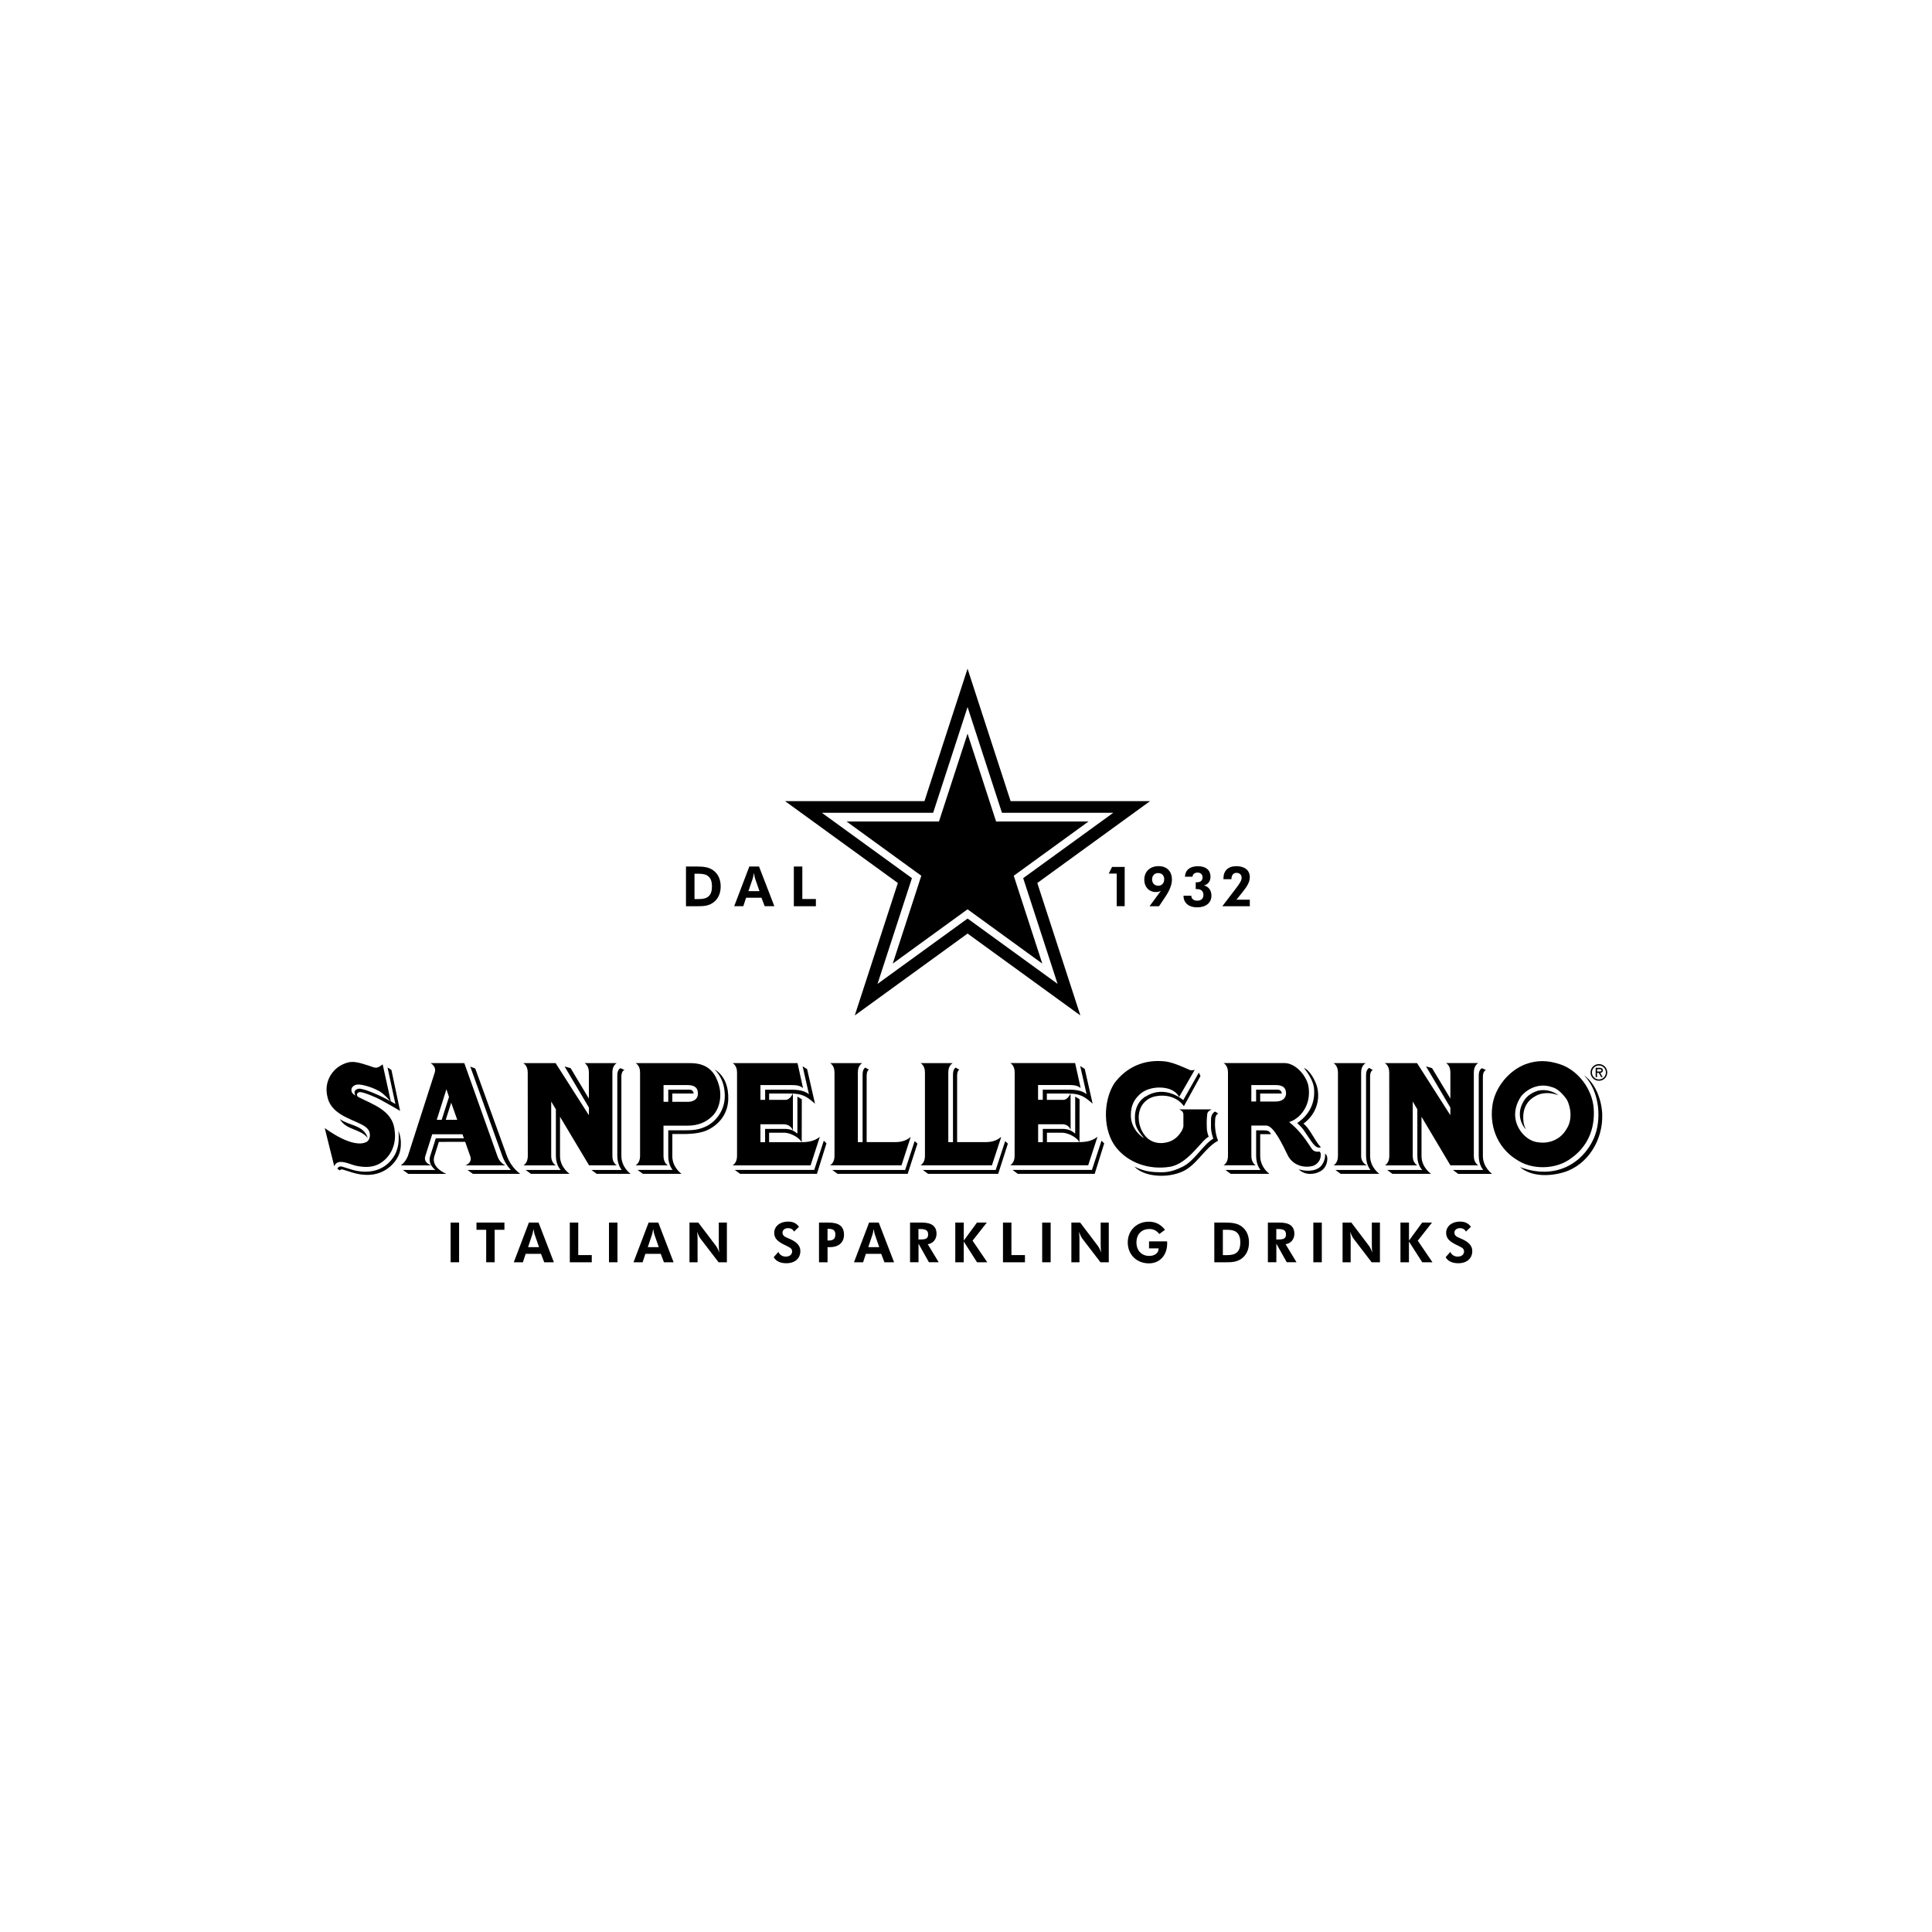 <?xml version="1.0" encoding="UTF-8"?>
<svg id="Layer_1" xmlns="http://www.w3.org/2000/svg" viewBox="0 0 800 800">
  <polygon points="450.74 340.16 412.46 340.16 400.64 303.79 388.81 340.16 350.54 340.16 381.49 362.63 369.67 399 400.64 376.52 431.59 399 419.77 362.63 450.74 340.16"/>
  <path d="M476.21,331.73h-57.74l-17.83-54.84-17.84,54.84h-57.73l46.71,33.9-17.84,54.84,46.71-33.9,46.71,33.9-17.84-54.84,46.7-33.9h-.01ZM437.94,407.41l-37.28-27.06-37.3,27.06,14.25-43.79-37.3-27.06h46.09l14.25-43.79,14.24,43.79h46.09l-37.3,27.06,14.24,43.79h.01Z"/>
  <g>
    <path d="M462.4,361.73h-3.29l1.38-2.76h5.22v16.27h-3.31v-13.52h0Z"/>
    <path d="M480.69,368.88c-.73.39-1.41.49-2.11.49-2.8,0-4.76-2.11-4.76-5.08,0-3.37,2.34-5.64,5.91-5.64s5.54,2.25,5.54,5.61c0,2.02-.92,4.39-2.74,7.1l-2.6,3.89h-3.93l4.69-6.37h0ZM482.08,364.12c0-1.63-.99-2.6-2.51-2.6s-2.51,1.06-2.51,2.6.92,2.64,2.57,2.64c1.45,0,2.44-1.1,2.44-2.64h0Z"/>
    <path d="M490.06,371.05v-.14h3.24v.04c0,1.15.95,2.01,2.41,2.01,1.68,0,2.6-.87,2.6-2.37,0-1.61-.95-2.44-2.76-2.44-.14,0-.27.03-.43.03v-2.87c.14,0,.27.03.39.03,1.64,0,2.44-.72,2.44-2.07,0-1.15-.79-1.95-2.02-1.95s-2.02.6-2.15,1.71h-3.13c.16-2.76,2.05-4.35,5.41-4.35s5.19,1.71,5.19,4.36c0,1.87-1.1,3.29-2.76,3.59,1.92.42,3.14,2.05,3.14,4.21,0,2.97-2.24,4.88-5.97,4.88-3.43,0-5.58-1.91-5.58-4.65h0Z"/>
    <path d="M511.98,367.59c1.38-1.79,2.15-3.03,2.15-4.09,0-1.31-.83-2.07-2.15-2.07-1.25,0-2.07.96-2.07,2.55v.07h-3.31v-.27c0-3.29,1.98-5.12,5.38-5.12s5.54,1.72,5.54,4.55c0,2.51-1.63,4.46-4.02,7.45l-1.52,1.88h5.54v2.71h-11.38s5.84-7.65,5.84-7.65Z"/>
  </g>
  <g>
    <path d="M284.05,358.81h4.48c2.87,0,5.04.26,6.86,1.61,1.98,1.48,3.03,3.75,3.03,6.64s-1.08,5.22-3.08,6.67c-1.98,1.42-4.06,1.52-6.53,1.52h-4.76v-16.43h-.01ZM289.53,372.28c3.59,0,5.28-1.52,5.28-5.24s-1.75-5.24-5.28-5.24h-1.95v10.49h1.95Z"/>
    <path d="M310.28,358.81h4.02l6.34,16.43h-4l-1.33-3.5h-6.37l-1.15,3.5h-3.77l6.26-16.43h-.01ZM314.48,369l-1.84-5.31c-.09-.27-.26-1.02-.46-2.21-.23,1.31-.41,2.07-.49,2.28l-1.77,5.24h4.57Z"/>
    <path d="M328.71,358.81h3.52v13.45h5.61v2.99h-9.13v-16.43h0Z"/>
  </g>
  <g>
    <path d="M186.59,506.25h3.51v16.43h-3.51v-16.43Z"/>
    <path d="M201.31,509.23h-4.01v-2.99h11.57v2.99h-4.04v13.45h-3.51v-13.45h-.01Z"/>
    <path d="M219.01,506.25h4.01l6.33,16.43h-4l-1.33-3.5h-6.35l-1.15,3.5h-3.77l6.25-16.43h.01ZM223.21,516.42l-1.84-5.31c-.09-.27-.26-1.02-.46-2.21-.23,1.31-.41,2.07-.49,2.28l-1.76,5.24h4.55Z"/>
    <path d="M235.93,506.25h3.51v13.45h5.6v2.99h-9.1v-16.43h0Z"/>
    <path d="M252.17,506.25h3.51v16.43h-3.51v-16.43Z"/>
    <path d="M268.58,506.25h4.01l6.33,16.43h-4l-1.33-3.5h-6.35l-1.15,3.5h-3.77l6.25-16.43h.01ZM272.78,516.42l-1.84-5.31c-.09-.27-.26-1.02-.46-2.21-.23,1.31-.42,2.07-.49,2.28l-1.76,5.24h4.55Z"/>
    <path d="M285.52,506.25h3.64l7.25,9.57c.41.53.92,1.49,1.46,2.87-.23-1.41-.23-2.47-.23-3.24v-9.2h3.35v16.43h-3.44l-7.47-9.74c-.41-.53-.92-1.52-1.46-2.9.23,1.38.23,2.47.23,3.27v9.38h-3.35v-16.43h.01Z"/>
    <path d="M320.36,520.59l1.95-2.21c.5,1.22,1.68,1.95,3.03,1.95,1.69,0,2.66-.87,2.66-2.17,0-1.45-1.35-1.75-3.6-2.91-2.41-1.26-3.81-2.47-3.81-4.76,0-2.6,2.22-4.65,5.79-4.65,1.98,0,3.37.66,4.47,2.15l-2.07,1.98c-.5-.96-1.33-1.42-2.45-1.42-1.42,0-2.32.8-2.32,1.88,0,1.52,1.46,1.88,3.31,2.71,2.75,1.26,4.09,2.83,4.09,4.89,0,2.97-2.14,5.05-5.81,5.05-2.55,0-4.36-.92-5.23-2.53v.03Z"/>
    <path d="M339.13,506.25h4.04c4.2,0,6.31,1.54,6.31,5.05,0,3.13-2.14,5.11-5.85,5.11h-.96v6.27h-3.54v-16.43h0ZM343.16,513.67c1.84,0,2.74-.69,2.74-2.51,0-1.65-.87-2.32-2.74-2.32h-.5v4.82h.5Z"/>
    <path d="M359.87,506.25h4.01l6.34,16.43h-4l-1.33-3.5h-6.35l-1.15,3.5h-3.77l6.25-16.43ZM364.07,516.42l-1.83-5.31c-.09-.27-.26-1.02-.46-2.21-.23,1.31-.42,2.07-.49,2.28l-1.76,5.24h4.54Z"/>
    <path d="M376.81,506.25h5.03c4,0,5.96,1.56,5.96,4.66,0,2.28-1.52,4.02-3.64,4.29l4.53,7.47h-4.04l-4.31-7.68v7.68h-3.51v-16.43h-.01ZM380.84,513.25c2.18,0,3.48-.19,3.48-2.09s-1.26-2.24-3.48-2.24h-.53v4.32h.53Z"/>
    <path d="M395.57,506.25h3.51v7.45l5.46-7.45h4.06l-5.88,7.49,6.08,8.94h-4.23l-5.5-8.6v8.6h-3.51v-16.43h0Z"/>
    <path d="M415.3,506.25h3.51v13.45h5.6v2.99h-9.1v-16.43h0Z"/>
    <path d="M431.54,506.25h3.51v16.43h-3.51v-16.43Z"/>
    <path d="M443.65,506.25h3.64l7.25,9.57c.41.53.92,1.49,1.46,2.87-.23-1.41-.23-2.47-.23-3.24v-9.2h3.35v16.43h-3.44l-7.47-9.74c-.41-.53-.92-1.52-1.46-2.9.23,1.38.23,2.47.23,3.27v9.38h-3.35v-16.43h.01Z"/>
    <path d="M466.98,514.47c0-4.99,3.71-8.6,8.77-8.6,2.66,0,4.9,1.12,6.65,3.36l-2.36,1.75c-1.03-1.29-2.21-2.07-4.11-2.07-3.24,0-5.35,2.18-5.35,5.57s2.18,5.57,5.28,5.57c2.32,0,3.87-1.22,3.87-2.94v-.19h-3.94v-2.9h7.48c.03.27.03.56.03.83,0,5.04-3.18,8.28-7.55,8.28-5.13,0-8.77-3.67-8.77-8.64h-.01Z"/>
    <path d="M502.85,506.25h4.47c2.87,0,5.03.26,6.84,1.61,1.98,1.48,3.02,3.75,3.02,6.64s-1.07,5.22-3.08,6.67c-1.98,1.42-4.06,1.52-6.52,1.52h-4.76v-16.43h.01ZM508.31,519.71c3.58,0,5.28-1.52,5.28-5.24s-1.75-5.24-5.28-5.24h-1.95v10.49h1.95Z"/>
    <path d="M524.98,506.25h5.03c4,0,5.96,1.56,5.96,4.66,0,2.28-1.52,4.02-3.64,4.29l4.53,7.47h-4.04l-4.31-7.68v7.68h-3.51v-16.43h-.01ZM529.02,513.25c2.18,0,3.48-.19,3.48-2.09s-1.26-2.24-3.48-2.24h-.53v4.32h.53Z"/>
    <path d="M543.82,506.25h3.51v16.43h-3.51v-16.43Z"/>
    <path d="M555.93,506.25h3.64l7.25,9.57c.41.53.92,1.49,1.46,2.87-.23-1.41-.23-2.47-.23-3.24v-9.2h3.35v16.43h-3.44l-7.45-9.74c-.41-.53-.92-1.52-1.46-2.9.23,1.38.23,2.47.23,3.27v9.38h-3.35v-16.43Z"/>
    <path d="M579.92,506.25h3.51v7.45l5.46-7.45h4.06l-5.88,7.49,6.08,8.94h-4.23l-5.51-8.6v8.6h-3.51v-16.43h.01Z"/>
    <path d="M598.6,520.59l1.95-2.21c.5,1.22,1.68,1.95,3.02,1.95,1.69,0,2.66-.87,2.66-2.17,0-1.45-1.35-1.75-3.6-2.91-2.41-1.26-3.81-2.47-3.81-4.76,0-2.6,2.22-4.65,5.79-4.65,1.98,0,3.37.66,4.47,2.15l-2.07,1.98c-.5-.96-1.33-1.42-2.45-1.42-1.42,0-2.32.8-2.32,1.88,0,1.52,1.46,1.88,3.31,2.71,2.75,1.26,4.09,2.83,4.09,4.89,0,2.97-2.14,5.05-5.81,5.05-2.55,0-4.36-.92-5.23-2.53v.03Z"/>
  </g>
  <g>
    <path d="M661.31,442.72v.96h.61c.51,0,1.23.11,1.23-.45,0-.49-.39-.51-.88-.51h-.96ZM663.65,446.01h-.64l-.99-1.76h-.73v1.76h-.56v-3.85h1.63c.7,0,1.34.2,1.34,1.02,0,.76-.53,1.04-1.06,1.08l.98,1.76h.03ZM659.19,444.09c0,1.61,1.31,2.87,2.89,2.87s2.89-1.26,2.89-2.87-1.31-2.89-2.89-2.89-2.89,1.25-2.89,2.89M658.61,444.09c0-1.94,1.53-3.47,3.47-3.47s3.44,1.53,3.44,3.47-1.52,3.43-3.44,3.43-3.47-1.53-3.47-3.43"/>
    <path d="M631.85,467.74c-2.3-2.61-3.24-6.19-1.91-9.74,1.1-2.99,2.89-4.78,5.85-6,2.95-1.25,6.96-.53,9.51,1.54-3.28-1.3-6.9-1.25-9.57.37-4.71,2.57-5.35,7.11-4.85,10.89.14,1.15.95,2.94.95,2.94M629.17,480.9c-8.31-4.54-12.44-13.32-11.25-22.77.89-7.57,6.71-14.77,13.7-17.44,4.86-1.79,9.16-1.63,13.95-.14,7.78,2.4,13.85,10.39,14.36,18.64.54,8.39-2.59,15.7-9.47,20.5-5.79,4.4-15.11,4.78-21.31,1.21M627.76,464.38c1.12,4.27,4.9,8.25,9.31,8.64,4.66.66,9.29-1.34,11.64-5.6,2.32-3.45,1.94-8.79,0-12.22-1.54-2.14-3.74-4.55-6.21-5.08-4.42-1.57-9.33,0-12.55,3.71-2.05,2.95-3.24,6.81-2.19,10.53M663.46,461.67c-.16-5.8-2.59-12.9-7.51-16.39,6.63,6.83,7.34,18.71,3.93,26.28-4.54,10.01-15.78,17.26-30.5,11.69,4.7,4.05,12.21,3.92,18.06,2.18,10.16-3.03,16.29-13.55,16.01-23.75"/>
    <path d="M610.28,444.09v34.63c-.01,2.85,1.84,3.82,1.84,3.82h-11.54l-11.96-20.11v16.26c0,4.77,3.96,7.37,3.96,7.37h-16.01l-2.19-1.61h14.52s-2.01-1.91-2.01-5.76v-19.33l-1.91-3.24v22.6c0,2.9,1.91,3.83,1.91,3.83h-13.4s1.79-.92,1.79-3.83l-.03-34.63c0-3.02-1.87-3.87-1.9-3.87h13.43l13.78,21.56v-3.16l-10.05-17.02,2.47.68,7.59,12.61v-10.83c0-2.99-1.79-3.86-1.79-3.86h13.36s-1.86.84-1.86,3.87M612.32,478.65c0,3.86,1.87,5.8,1.87,5.8h-12.57l2.18,1.63h14.06s-3.83-2.64-3.83-7.41v-32.83c0-2.49,1.3-2.76,1.3-2.76l-1.64-.75s-1.37.34-1.37,3.03v33.3h0Z"/>
    <path d="M552.17,440.21h13.37s-1.92.87-1.92,3.74v34.74c0,2.97,2.44,3.85,2.44,3.85h-13.86s1.82-.91,1.82-3.85v-34.62c-.04-3.01-1.86-3.86-1.86-3.86M565.66,478.65c0,3.86,1.84,5.8,1.84,5.8h-14.55l2.19,1.61h16.01s-3.82-2.64-3.82-7.41v-32.91c0-2.34,1.11-2.64,1.11-2.64l-1.45-.89s-1.34.39-1.34,3.05v33.4Z"/>
    <path d="M546.48,476.86c-1.18.11-2.45.12-3.37-1.27-3.29-5.08-5.65-8.02-9.33-10.99,1.52-.37,2.91-1.34,4.09-2.38,3.48-3.33,4.78-7.98,3.86-12.78-.99-4.38-5.46-9.23-9.77-9.24h-25.31s1.83.84,1.83,3.87v34.63c0,2.9-1.84,3.82-1.84,3.82h13.35s-1.83-.88-1.83-3.85v-12.6h6.14c3.22,0,6.96,8.39,9.17,12.78,2.05,3.51,6.07,4.86,9.9,4,1.44-.31,2.97-1.73,3.37-3.33.16-.75.35-1.96-.27-2.66M528.14,456.12h-6.33v-3.31h8.93c0-.88-.66-1.6-1.64-1.6h-8.97v4.9h-1.98v-6.81h10.05c3.44,0,4.32,1.48,4.32,3.51,0,.8-.43,3.31-4.42,3.31M545.33,449.83c1.59,6.02-.72,11.9-5.61,15.45,2.22,1.56,4.4,6.22,6.42,8.85l.81.89c-2.32,1.07-4.01-2.67-7.11-7.07-.92-1.3-1.96-2.18-2.71-2.93,4.76-3.18,7.67-8.12,6.94-14.73-.3-2.61-2.63-6.34-4.17-8.07,2.47.81,4.81,5.38,5.42,7.63M549.6,479.37c.14,1.9-.6,4.38-2.85,5.64-2.78,1.53-6.56,1.6-9-.83,2.55.83,6.81,1.08,9.1-1.18,1.18-1.3,2.07-3.29,1.8-5.26.49.19.89.85.93,1.64M521.83,478.69c0,4.77,3.81,7.37,3.81,7.37h-16.01l-2.21-1.6h14.55s-1.83-1.91-1.83-5.76v-10.64h3.24c1.65,0,2.28.31,2.91,1.57h-4.47v9.06h.01Z"/>
    <path d="M474.27,454.06c-3.63,2.33-4.76,6.46-4.2,10.68.38,2.61,1.98,4.55,3.66,6.57-2.94-1.75-5.23-5.23-5.43-8.54-.22-3.69.61-6.79,3.45-9.43,2.82-2.76,7.48-3.51,11.16-2.74,3.09.62,4.85,2.43,5.32,3.66l6.48-11.27s-1.19.37-1.94.11c-.75-.26-6.56-3.16-10.17-3.58-9.01-1.04-16.31,2.49-21.2,9.06-4.77,7.52-4.73,19.73.83,26.65,5.07,6.33,13.66,9.31,22.27,7.9,7.55-1.25,13.16-11.26,16-12.41,0,0-.49-1.29-.72-2.61,0,0-.11-1.53-.11-3.16s.19-3.32.19-3.29c0-1.44,1.08-1.8,1.84-2.3-.05,0-13.45-.03-13.44,0,1.04.57,1.73.88,1.76,2.26,0,0,.03,4.71,0,4.77-.12.72-.46,1.53-.85,2.15-1.82,2.93-4.28,4.44-7.53,4.74-2.29.23-4.89-.38-6.76-2.22-2.87-2.85-4.01-7.25-3.02-11.01.81-3.18,3.27-5.3,6.26-6.04,4.4-.93,9.24.05,12.11,4.04l6.86-12.46-.68-1.45-6.46,11.41s-7.45-6.72-15.69-1.41M504.4,472.33c-5.54,2.94-8.73,9.97-14.58,12.69-6.3,2.95-16.01,2.41-20.08-1.95,4.51,2.26,7.87,2.26,10.69,2.34,3.64.08,6.29-.8,9.51-2.43,4.78-2.45,8.43-9.21,12.44-11.46-.47-1.57-.87-2.85-.93-4.48v-3.45c0-2.68,1.69-3.31,1.69-3.31l1.35.83s-1.34.33-1.34,2.76c-.37,5.05,1.23,8.45,1.23,8.45"/>
    <path d="M445.54,472.96h-12.03v-3.93h6.35c1.9,0,5.8,1.54,7.14,3.94l.03-17.78-1.82-1.12v15.34s-.6-.54-1.71-1.19c-.76-.45-2.26-.77-3.24-.77h-8.45v5.5h-1.94v-7.41h9.67s2.74-.38,3.79,2.29l-.03-15c-.05.08-.2.41-.43.75-1.27,2.09-2.72,1.84-2.72,1.84h-6.67v-2.61h8.83c4.81,0,6.72,1.21,9.9,4l.24.26-3.28-14.46-1.88-1.18,2.64,11.65c-1.79-1.46-4.35-1.9-7.64-1.88h-10.5v4.2h-1.95v-6.12h12.64c1.91,0,3.73.12,5,1.27l-2.29-10.35h-26.85s1.82.87,1.82,3.83l-.03,34.67c0,2.9-1.84,3.81-1.84,3.81h32.31l3.85-11.79c-2.8,2.17-5.61,2.22-8.93,2.22M457.23,473.45l-3.94,12.6h-31.85l-2.19-1.61h32.9l3.96-12.09,1.12,1.1h.01Z"/>
    <path d="M414.56,470.88l-3.82,11.65h-29.58s1.84-.92,1.84-3.82v-34.63c0-2.98-1.82-3.87-1.82-3.87h13.35s-1.86.87-1.86,3.74v28.99h1.94v-27.88c0-2.68,1.17-2.98,1.17-2.98l1.49.89s-.95.11-.95,2.6v27.35h12.06c3.74,0,5.74-1.79,6.08-2.1,0,0,.05,0,.07.04M416.23,472.51l-3.93,11.94h-30.19l2.19,1.61h29.03l4.01-12.51-1.14-1.04h.01Z"/>
    <path d="M377.08,470.88l-3.79,11.65h-29.58s1.84-.92,1.84-3.82v-34.63c0-2.98-1.82-3.87-1.82-3.87h13.33s-1.84.87-1.84,3.74v28.99h1.96v-27.88c0-2.68,1.17-2.98,1.17-2.98l1.49.89s-.98.11-.98,2.6v27.35h12.1c3.71,0,5.72-1.79,6.07-2.1,0,0,.03,0,.05.04M378.74,472.51l-3.94,11.94h-30.19l2.21,1.61h29.03l4.04-12.51-1.15-1.04Z"/>
    <path d="M330.5,472.96h-12.03v-3.93h6.37c1.88,0,5.77,1.54,7.13,3.94l.04-17.78-1.82-1.12v15.34s-.62-.54-1.72-1.19c-.75-.45-2.25-.77-3.22-.77h-8.44v5.5h-1.94v-7.41h9.66s2.78-.16,3.79,2.6v-15.31c-.07.08-.23.41-.45.75-1.26,2.09-2.71,1.84-2.71,1.84h-6.68v-2.61h8.85c4.82,0,6.72,1.21,9.9,4l.26.26-3.28-14.36-1.87-1.18,2.63,11.57c-1.8-1.46-4.35-1.9-7.65-1.88h-10.49v4.2h-1.95v-6.12h12.64c1.94,0,3.71.12,5,1.27l-2.28-10.35h-26.88s1.83.87,1.83,3.83v34.67c0,2.9-1.84,3.83-1.84,3.83h32.3l3.82-11.8c-2.79,2.17-5.58,2.22-8.93,2.22M342.22,473.45l-3.94,12.6h-31.82l-2.21-1.61h32.9l3.97-12.1,1.12,1.1h-.01Z"/>
    <path d="M297.68,449.32c-1.17-3.87-3.45-9.1-11.72-9.1h-22.76s1.84.85,1.84,3.86v34.64c0,2.86-1.87,3.82-1.87,3.82h13.39s-1.82-.92-1.82-3.82v-12.61s10.07-.03,10.08,0c3.85,0,7.47-1.21,10.3-4.12,2.8-2.89,3.94-8.02,2.55-12.68M278.39,478.72c0,4.78,3.82,7.33,3.82,7.33h-16.01s-2.21-1.59-2.21-1.61h14.56s-1.84-1.87-1.84-5.72h0v-10.68s6.86.01,6.9,0c3.4,0,5.81-.23,8.78-1.64,3.82-1.82,7.83-6.41,7.74-12.88-.07-4.2-1.37-7.71-4.23-10.72l.03.03c4.27,2.61,5.83,7.47,5.62,12.56-.22,5.18-2.97,9.51-7.82,12.15-2.68,1.46-6.14,2.03-10.78,2.03h-4.55v9.13h0ZM284.57,456.24h-6.18v-3.43h8.82c0-.85-.68-1.6-1.64-1.6h-8.86v5.03h-1.95v-6.94h9.92c3.43,0,4.31,1.53,4.31,3.58,0,1-.42,3.37-4.43,3.37"/>
    <path d="M253.58,444.09v34.63c-.05,2.91,1.87,3.82,1.87,3.82h-11.53l-12.03-20.11v16.26c0,4.77,3.98,7.37,3.98,7.37h-16.01l-2.21-1.61h14.54s-2.01-1.91-2.01-5.76v-19.33l-1.94-3.24v22.6c0,2.9,1.94,3.83,1.94,3.83h-13.4s1.77-.92,1.77-3.83l-.03-34.63c0-3.02-1.86-3.87-1.88-3.87h13.43l13.77,21.57.03-3.16-10.08-17.02,2.49.68,7.56,12.61v-10.83c0-2.99-1.8-3.86-1.8-3.86h13.36s-1.84.84-1.84,3.87M255.62,478.65c0,3.86,1.84,5.8,1.84,5.8h-12.57l2.19,1.61h14.05s-3.83-2.63-3.83-7.41v-32.83c0-2.49,1.3-2.76,1.3-2.76l-1.64-.75s-1.35.34-1.35,3.03v33.3h.01Z"/>
    <path d="M215.43,486.05h-19.63l-2.24-1.6h18.01s-2.13-1.9-3.54-5.69l-13.3-37.11,2.07.81,13.13,36.26c1.92,5.11,5.5,7.32,5.5,7.32M194.72,478.76l-2.11-5.96-10.89.03-1.86,5.91c-1.53,4.74,4.8,7.26,4.8,7.26l.07.08h-15.65l-2.26-1.63h13.47s-3.27-2.28-2.17-5.7l2.34-7.4h11.62l-.56-1.67h-12.55s-2.86,9.01-2.86,9.05c-.91,2.8,2.44,3.82,2.44,3.82h-12.61s1.73-.96,2.94-3.82l11.19-34.79c.65-2.45-1.79-3.73-1.79-3.73h13.98l13.72,38.52c.91,2.86,3.27,3.82,3.27,3.82h-16.53s2.99-.96,2.01-3.79M180.86,463.7h2.03l3.03-9.47-1.06-3.2h0l-4.01,12.67ZM189.34,463.7l-2.51-7.09-2.26,7.09h4.77Z"/>
    <path d="M152.26,471.14v.08c-3.08-3.93-8.98-3.21-11.54-7.82h.03c3.77,2.75,9.82,2.4,11.5,7.74M164.87,468.07c.34,1.11.23,3.5.19,4.5-.09,1.76-.66,4.02-1.64,5.73-3.01,5.28-8.51,7.8-15.53,6.56-2.36-.41-6.07-1.87-6.77-1.87-1.04,0-1.45.93-1.45.93l1.02.73s.41-.61,1.19-.38c2.28.64,4.43,1.53,6.77,1.92,3.87.65,7.55.34,10.93-1.71,2.91-1.76,5.47-4.77,6.15-8.21.95-4.9-.87-8.22-.87-8.22M165.68,460.01c-.64-.43-5.38-3.16-7.76-4.42-2.64-1.48-7.86-3.55-8.98-3.37-1.17.18-1.54,1.25-.64,1.99,5.97,3.09,14.46,5.64,15.11,13.95.79,5.49-1.41,10.59-5.79,13.41-3.1,1.99-6.72,1.87-10.2,1.15-2.4-.5-7.59-3.35-8.93.04l-.04.16h-.03c-.18-.5-3.83-15.35-3.94-15.8h.01c.61.41,11.65,8.75,17.36,5.69,1.02-.64,1.46-2.09,1.27-3.32-.11-1.75-1.69-2.98-3.2-3.78-5.32-2.72-13.13-4.55-14.43-11.96-1.04-4.81.96-9.42,4.77-12.07,1.11-.75,2.48-1.38,3.75-1.71,2.01-.53,4.06-.11,6.02.47.98.28,1.94.61,2.89.89.98.3,1.99.89,3.02.76.96-.12,1.73-.83,2.52-1.34l3.36,15.27c.87.56,1.9,1.11,1.9,1.11l-3.25-15.12,1.61,1.03,3.58,16.95h.03ZM148.49,450.82c1.94-.34,9.92,3.24,13.17,5.18-.3-.33-1.35-1.48-1.73-1.87-.92-.88-1.88-1.72-2.95-2.34-1.98-1.11-4.31-1.94-6.46-2.43-1.06-.23-2.66-.49-3.64.03-1.37.72-1.42,1.57-1.34,2.4.14.8.88,1.46,1.71,1.88,0,0-.28-.26-.43-.96-.18-1.02.5-1.68,1.69-1.9"/>
  </g>
</svg>